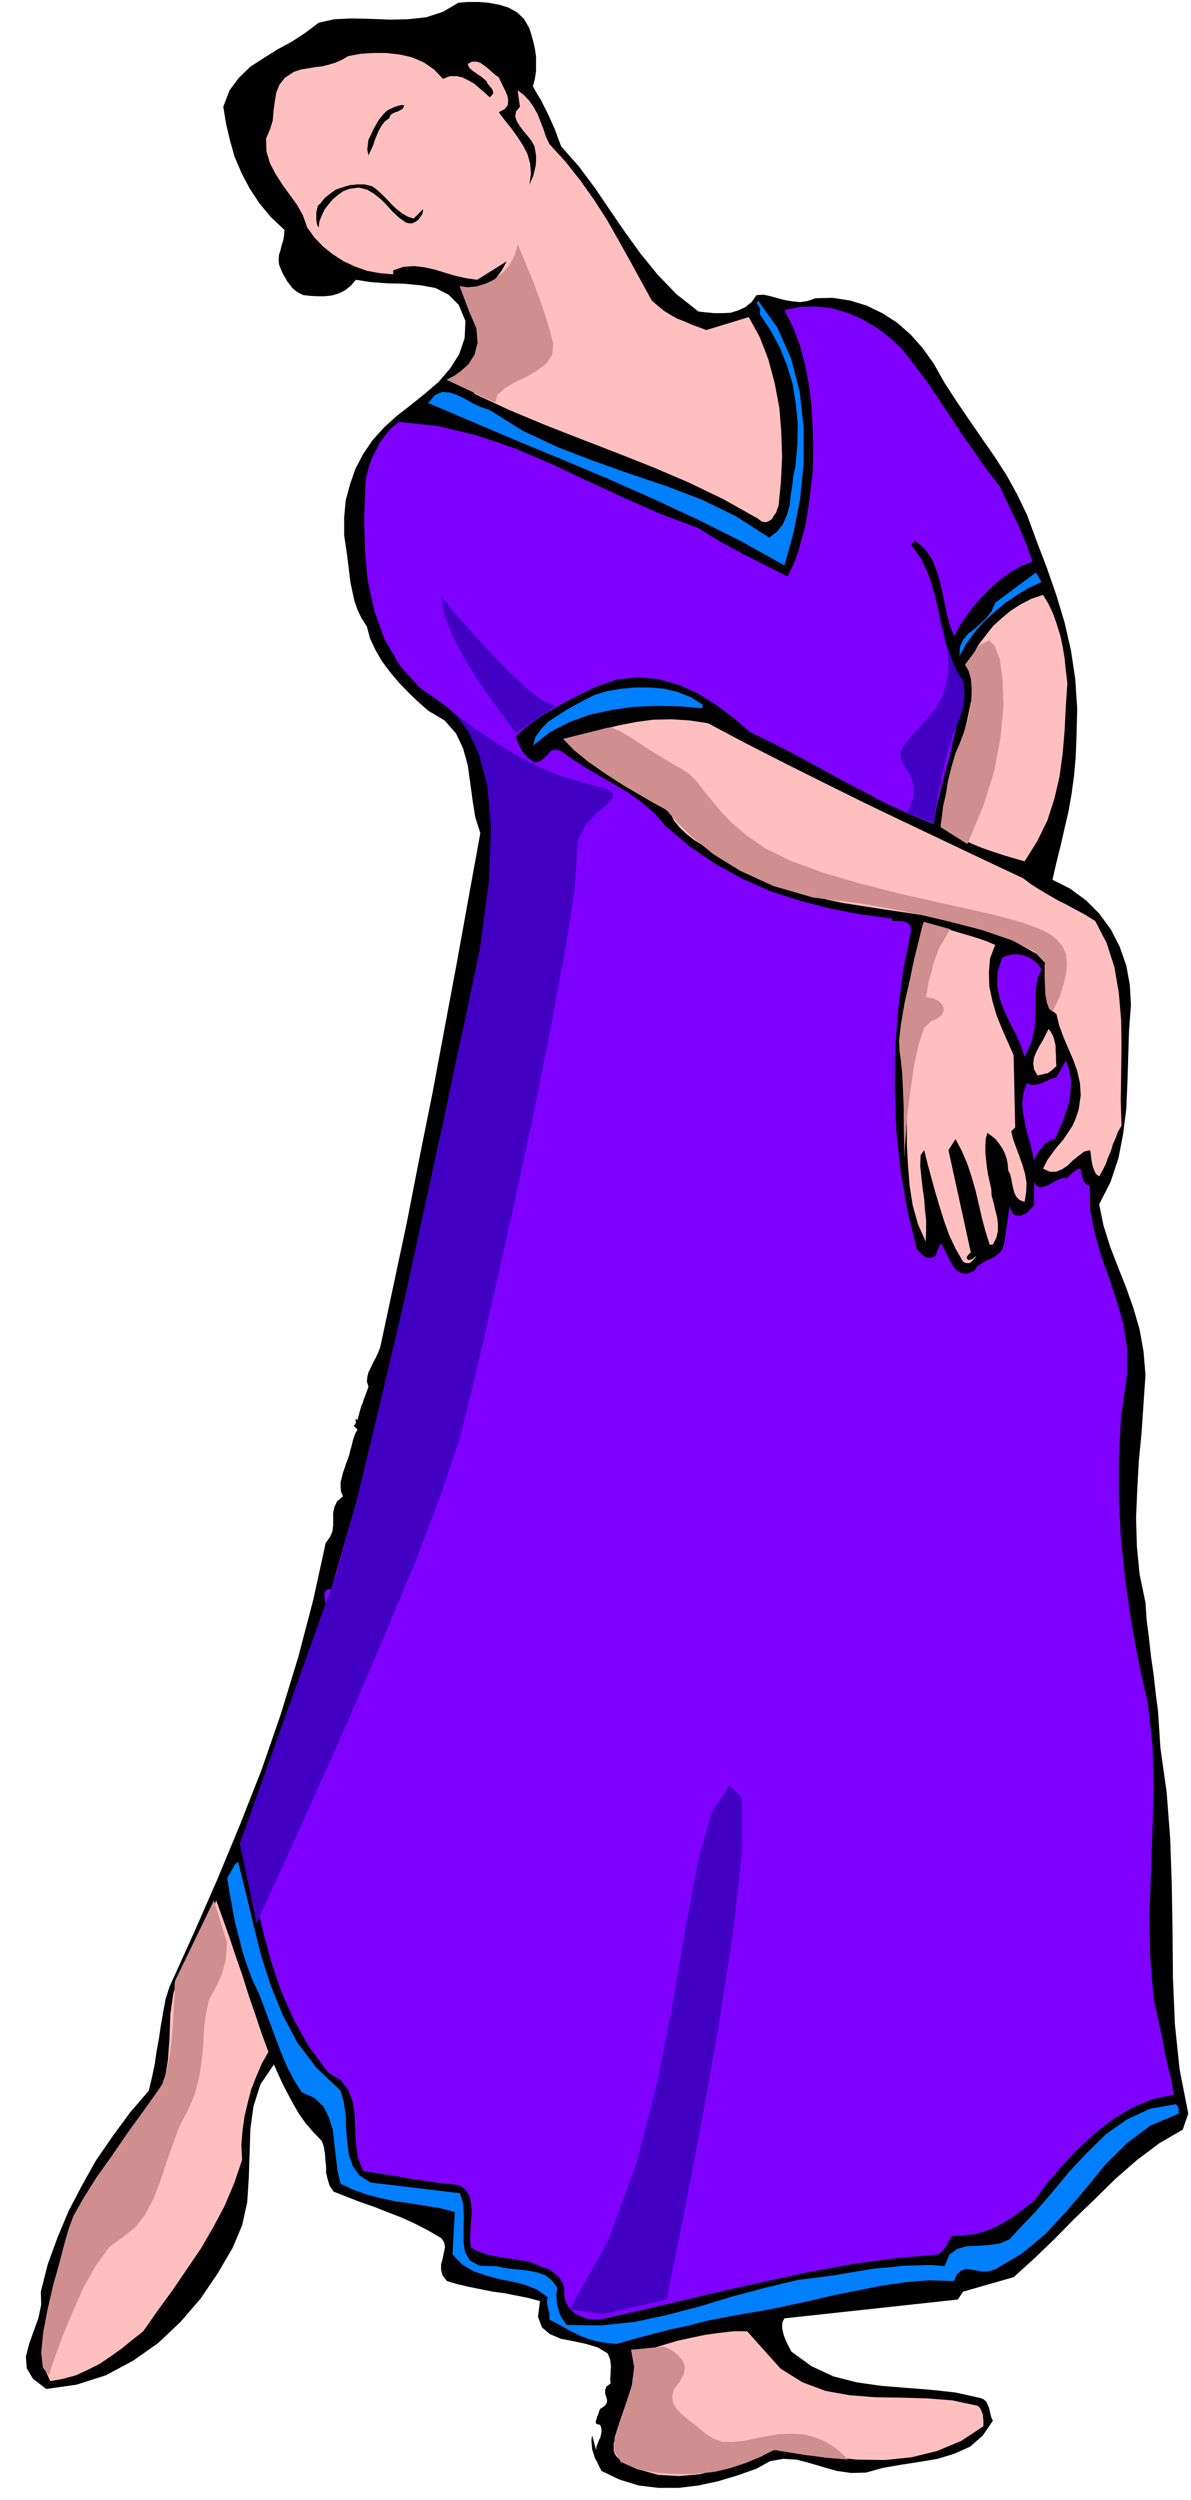<svg xmlns="http://www.w3.org/2000/svg" fill-rule="evenodd" height="1029.386" preserveAspectRatio="none" stroke-linecap="round" viewBox="0 0 3035 6371" width="490.455"><style>.brush1{fill:#000}.pen1{stroke:none}.brush2{fill:#ffbfbf}.brush3{fill:#0080ff}.brush4{fill:#8000ff}.brush5{fill:#cf8f8f}</style><path class="pen1 brush1" d="m1349 72 5 16 5 18 4 18 3 20v38l-3 19-5 19 10 18 11 18 9 18 10 20 8 18 9 20 7 20 8 21 45 51 41 55 38 56 39 57 39 54 43 53 48 50 57 45 19 2 21 2h21l21-1 19-6 18-8 16-13 13-18 18-1 18 4 18 5 19 5 19 3 19 2 19-3 20-7 44-1 45 7 42 13 41 20 37 24 34 30 30 34 28 39 27 48 31 48 32 47 33 48 32 46 31 48 27 49 25 52 25 68 26 68 24 69 21 70 16 70 11 73 5 76-2 80-2 45-4 45-6 45-8 46-10 43-10 44-11 44-10 44 44 22 41 30 34 34 30 41 22 43 17 48 9 49 3 52-5 66-2 66-2 66-3 67-8 64-12 62-20 60-29 57 11 54 17 54 20 52 21 53 18 51 16 55 10 56 5 60-5 73-5 74-7 73-4 73-3 71 2 72 7 72 15 72 3 45 6 46 5 46 7 48 5 46 6 46 3 46 3 47 16 114 9 118 4 118 2 120 1 118 5 117 12 115 22 112-14 41-60 35-56 42-55 48-52 51-53 51-51 52-52 50-52 47-129 37-13 20-442 48-5 9-1 10 1 11 3 12 4 11 5 11 5 10 6 11 51 37 56 26 59 15 62 9 63 5 64 5 63 7 63 14 8 3 7 6 3 6 4 9 2 8 2 9 2 8 4 9-26 38-32 28-40 18-43 13-47 8-46 7-46 8-43 12-38 1-36-5-35-10-34-10-34-9-34-2-34 6-34 19-48 17-50 15-51 11-50 6h-51l-50-6-49-15-46-22-6-11-5-11-6-11-3-10-4-12-1-11-1-13 2-12 10 38 1-9 3-8 3-8 4-8 2-9 1-8-1-8-3-7-7-1-3-2-1-6 2-5 2-7 3-7 2-7 2-5 12-8 5-7 1-8-2-7-3-9v-9l3-9 11-8-1-12 1-11v-10l1-9-1-9-1-9-3-9-4-8-25-15-30-9-33-7-31-6-28-12-20-17-10-27 5-40-30-8-30-6-30-6-30-4-30-6-30-6-30-7-27-8-11-14-4-14v-15l4-14 3-15 3-14-2-12-7-11-34-20-33-17-35-16-34-13-35-14-35-12-36-14-33-13-10-15-5-16-4-17v-16l-2-18-1-16-3-17-5-14-22-23-19-22-17-24-14-24-14-26-13-25-12-26-11-25-34 50-18 56-8 59-2 62-2 62-4 62-13 59-24 57-38 65-44 65-51 59-57 54-64 45-69 37-75 24-77 11-34-26-16-27-2-30 8-31 12-34 12-33 7-34-1-33 18-71 25-68 28-67 34-65 36-64 42-61 44-60 48-56 8-33 7-33 5-34 6-33 5-34 6-34 6-33 10-31 62-137 60-137 58-140 55-140 49-142 44-144 38-145 32-146 11-15 6-14 2-16v-31l3-15 7-15 15-13-5-12-1-12v-12l3-12 3-12 4-11 3-10 3-8 3-8 3-8 2-10 3-10 3-12 3-11 4-11 6-11-10-10 4-3 2-5-1-5 1-5 4 4 3-12 3-11 3-11 4-9 3-10 4-10 4-11 4-11-4-13 1-12 3-12 6-12 6-13 7-13 6-13 5-13 34-159 34-160 32-164 33-164 31-166 31-166 30-166 30-165-13-41-7-44-6-45-6-43-12-43-18-38-29-33-42-25-26-23-24-23-24-25-22-26-21-28-17-29-14-30-8-30-14-22-10-21-8-23-5-23-5-24-3-24-3-25-3-24-7-47v-45l4-44 11-41 14-40 20-38 24-35 29-32 32-29 36-28 36-29 35-30 29-34 23-36 14-41 2-44-17-41-26-26-33-17-38-7-43-4-42-1-42-3-38-6-13 15-15 12-16 8-17 5-19 2h-18l-19-1-17-2-11-5-9-6-8-7-6-8-7-9-5-9-6-10-4-9-6-15-1-12 1-13 4-12 3-13 4-12 2-13 1-13-35-33-29-35-25-38-20-38-18-42-12-42-10-43-7-43 16-42 24-32 29-28 34-22 35-22 37-20 35-23 33-25 40-9 44-2 47 1 50 2 47-1 46-5 43-14 39-23 24-2h27l26 2 27 5 23 7 22 12 18 17 14 24z"/><path class="pen1 brush1" d="m1319 88 10 99-23-8-22-12-22-15-22-16-23-16-22-13-23-9-23-2-6-11-1-10 2-9 5-9 5-9 8-6 7-7 7-5 21-6 21-1 20 3 20 6 17 9 17 12 15 16 12 19zm-137 41-4 2-3 5-3 6-2 8-4 8-3 8-5 6-5 5h-13l-9-2-8-6-6-7-7-8-6-7-8-6-9-2-44-18-43-7-44 1-43 8-44 10-43 12-43 10-42 8-24 14-17 18-12 20-7 23-7 23-4 24-4 22-6 22-1 39 8 36 14 33 20 32 19 31 20 31 17 33 12 36-25-14-19-18-15-21-10-23-10-24-8-24-10-23-12-19-15-28-7-28-3-28 1-28 2-30 4-29 3-29 1-27 36-50 44-34 49-24 54-14 54-7 57-1 55 1 55 4 15 5 18 4 17 4 18 5 16 4 17 7 15 7 16 11z"/><path class="pen1 brush2" d="m1129 201 17-7h17l15 3 16 8 14 8 14 12 13 11 13 12 6-6 3-5-1-5-2-5-5-6-4-5-4-5-1-4-7-6-7-6-8-5-7-5-7-5-6-5-4-6-2-6 11-6h11l10 3 10 7 9 7 9 8 9 8 10 7 4 9 6 12 6 12 6 14 2 12-1 12-8 10-15 8 15 20 17 21 15 21 15 23 11 21 7 25 2 25-4 29 5-12 5-11 3-13 3-12 1-14v-12l-2-13-2-11-7-13-10-13-11-13-9-12-8-13-4-12 2-13 10-12-6-42 16 12 14 15 11 16 10 18 7 18 8 20 6 19 9 19 41 45 38 48 34 48 33 51 29 51 29 52 28 51 29 53 15 13 16 13 16 10 18 10 18 7 18 8 19 7 19 7 108-33 28 51 22 57 16 60 12 63 5 63 2 63-3 63-6 61-3 7-3 10-6 8-5 9-8 5-8 3-10-2-9-7-87-49-89-43-91-39-91-36-93-36-92-36-91-38-88-41-5-7-7-4-8-4-8-1-9-4-6-3-4-6v-9l13-14 14-13 11-14 10-14 6-16 5-17v-18l-2-19-34-104 14 1h14l13-4 14-6 11-9 12-10 9-12 8-12 10-19-75 47-28-4-27-6-27-8-26-8-27-6-26-3-27 2-26 9v10l-35-3-32-6-31-11-28-13-28-18-25-20-22-23-18-25-11-31-15-27-19-26-18-25-18-28-14-27-9-30-1-33 10-23 7-23 2-24 3-23 4-24 8-20 14-18 23-15 18-6 19-3 17-3 18-2 16-4 17-5 16-7 17-10 32-6 33-2h33l34 4 31 7 30 13 26 18 23 24z"/><path class="pen1 brush1" d="m1030 268-2 6-3 4-6 3-5 3-7 2-6 3-6 4-3 8-12 9-8 11-7 12-5 12-5 12-4 13-6 13-6 13-3-14 1-12 2-14 6-12 6-13 7-13 7-12 8-10 5-6 6-6 7-5 7-3 7-3 8-3 8-2h9zm24 289 24-24v5l-2 8-5 7-5 7-7 5-8 4h-9l-8-2-18-13-16-15-15-17-15-15-18-14-17-10-21-5-23 3-16 6-14 10-13 11-11 13-10 13-7 15-6 15-2 16-3-5-2-7-1-9v-18l2-8 2-9 6-5 11-14 15-12 14-10 18-6 17-5 19-2h19l20 5 12 9 13 12 12 12 13 14 12 11 14 11 14 8 15 5zM878 705l-9 9-11 8-13 6-12 6-14 2h-14l-14-2-12-5-15-7-9-9-5-12-1-12-1-14 3-13 2-13 2-11 4-10 8 15 12 12 15 7 18 7 18 5 18 7 16 10 14 14z"/><path class="pen1 brush3" d="m1999 1441-111-62-112-56-114-53-113-50-116-49-114-47-115-49-113-48 17-20 18-8 19 1 21 7 20 10 21 12 20 9 21 7 83 52 89 42 91 35 93 33 92 31 92 35 88 43 84 54 20-15 15-19 10-23 7-24 3-27 4-26 3-26 5-22 5-55 1-53-5-51-8-50-15-49-18-45-24-44-27-41 1-7v-5l-2-5-2-3-5-7 4-7 49 69 35 79 22 85 10 90v91l-9 91-17 87-23 83z"/><path class="pen1 brush4" d="m2549 1241 10 23 11 23 11 23 12 24 10 23 10 24 9 24 9 26-32 13-30 18-28 21-26 25-25 26-22 28-20 29-17 30-12-32-8-32-7-35-7-33-10-34-12-30-19-27-24-20-10 10 27 39 19 43 14 45 11 48 9 46 12 47 16 45 24 43-6 45-7 45-10 44-10 45-12 43-11 44-11 44-8 46-61-25-59-27-59-31-57-30-58-32-57-31-58-30-58-28-42-36-44-33-46-29-48-22-52-15-52-5-54 5-55 19-27 13-26 13-27 14-26 15-26 15-25 17-24 18-23 21 2 9 4 10 4 9 6 10 6 8 7 8 8 6 10 7 11-2 9-5 7-7 7-6 6-8 7-4 9-1 12 4 32 23 35 22 36 21 36 21 35 21 33 24 30 26 28 32 61 52 66 45 69 38 72 32 74 24 77 20 78 15 82 11v6h21l8 1 6 2 7 4 4 7 2 10-20 98-13 102-8 103-1 104 4 103 11 103 17 100 24 98 4 5 6 6 5 5 6 5 5 2 6 1 7-1 8-4 14-33 7 11 7 14 7 15 9 16 9 12 12 8 15 2 19-7 8-12 12-8 12-7 13-5 11-7 10-8 7-11 4-13 14-95 2 6 2 6 3 6 7 6 7 1h7l6-3 7-2 5-5 5-5 5-5 6-5v-61l7 10 9 4 9-2 12-4 11-7 12-6 12-5h13l7-8 8-7 8-6 10-3 2 5 1 7 1 6 2 7 2 6 4 6 4 4 8 3 1 62 12 60 16 57 21 58 19 57 17 59 9 62v67l-15 105-6 106v106l6 106 11 104 15 104 19 103 23 103 12 106 3 108-3 108-4 109-4 108 2 108 9 106 23 106 3 17 3 17 4 17 4 18 4 16 4 17 3 18 3 18-56 12-51 22-49 29-45 36-43 39-40 43-38 44-34 46-23 17-23 18-25 16-24 14-27 11-27 8-30 4-29 1-5 6-3 6-4 6-3 7-4 5-4 6-6 5-5 6-113 10-110 15-109 20-106 23-108 24-105 25-107 25-106 24h-17l-15-2-15-5-13-6-12-9-9-11-7-13-3-15v-14l-2-12-5-11-6-9-10-9-9-7-10-6-10-3-23-10-23-7-24-4-24-3-25-4-24-5-23-8-20-10-2-20 1-22 1-23 2-22-1-23-4-20-10-17-15-12-31-4-30-3-31-5-30-4-32-6-31-5-32-5-30-5-13-34-5-35-2-36-1-35-5-35-11-30-20-26-32-20-49-66-39-69-32-73-25-74-21-78-18-78-18-78-17-78 31-73 30-73 27-75 27-74 24-76 25-75 24-76 25-75-1-7-1-6-1-7v-12l3-4 5-4h9l60-208 57-207 53-207 50-207 46-210 44-212 41-216 39-218 12-75 11-76 6-78 1-76-10-74-22-68-38-63-55-54-69-48-52-58-38-66-26-72-17-77-7-80-2-80 3-79 2-25 6-23 8-23 10-21 11-21 14-19 15-18 19-16 102 11 99 24 96 33 94 40 91 43 93 43 93 41 96 36 27 17 28 17 28 15 29 16 28 14 29 15 28 14 30 15 15-31 12-32 9-33 9-33 6-34 5-34 4-35 4-34 1-57-1-56-3-54-6-52-10-52-13-50-18-48-22-44 41-8 42-1 40 5 40 12 36 16 36 21 33 25 31 29 33 42 33 44 30 45 30 45 29 44 31 44 31 44 34 44z"/><path class="pen1 brush3" d="m2654 1483-32 15-30 18-30 20-28 24-27 24-24 28-21 29-17 31 1-23 8-18 13-16 16-12 15-14 16-15 13-17 9-21 104-77 14 24z"/><path class="pen1 brush2" d="m2720 1740-4 60-3 61-5 59-8 59-13 56-18 56-26 53-32 51-28-8-27-8-27-9-26-9-27-11-24-12-24-14-21-14 4-58 10-54 13-54 16-52 14-54 11-53 5-56-2-57 15-28 19-25 19-24 22-20 23-19 25-16 27-14 30-10 14 23 12 26 9 26 9 29 6 28 5 30 3 31 4 31z"/><path class="pen1 brush3" d="M1790 1795v10l-57-5-58-1-58 2-57 8-56 12-53 19-50 26-43 34 7-23 14-19 17-18 23-15 23-15 25-14 24-13 24-12 33-10 36-6 35-3h37l35 3 35 8 33 13 31 19z"/><path class="pen1 brush2" d="m1804 1843 98 52 100 51 100 50 101 50 100 48 101 48 101 48 102 48 20 15 22 14 22 13 24 14 24 12 24 13 24 13 24 15 29 56 20 62 11 65 6 69 1 68-1 69-1 68 2 65-9 15-6 16-7 16-5 17-7 16-6 17-8 16-9 16-8-6-4-8-4-10-2-9-2-11-1-9-1-9-2-5-15 4-14 11-14 11-13 13-15 10-15 6h-16l-17-8 11-22 13-18 13-17 14-16 12-18 12-18 9-21 7-22 5-35-2-31-7-31-10-28-13-30-12-28-11-30-7-29-17-13-7-15-2-18 2-17 3-20 3-19-1-19-5-17-95-54-102-34-106-24-109-16-109-17-106-23-101-35-93-52-20-14-19-13-21-12-19-12-19-15-16-15-15-18-10-20-33-25-32-22-35-21-33-20-34-21-33-21-32-22-28-24 39-19 43-16 44-12 46-9 45-6 47-1 46 3 46 7z"/><path class="pen1 brush2" d="m2536 2408-13 34-3 36 1 36 8 37 10 35 14 35 15 34 15 34 4 184-10 10 5 21 8 22 8 21 8 23 6 21 4 23-1 24-4 25-13-5-8-8-5-10-3-11-3-13-2-12-3-12-5-10-1-15-3-15-5-14-6-12-9-13-8-10-11-9-10-7-4 15-1 18v18l2 19 2 18 3 19 4 18 4 18 1 17 5 18 4 18 5 19 2 17v18l-4 17-9 18h-8l-11-35-9-34-8-35-8-34-10-35-11-33-14-33-16-30-18 28 57 261-5 4-4 5-2 5 5 5 6-1 5-2 4-4 5-3-7 9-7 7-5 2h-5l-5-1-5-3-19-33-16-34-13-36-11-35-11-37-10-36-10-37-9-36-9 13-1 28 3 28 3 27 4 28 2 27 3 27v27l-1 28-20-45-13-47-8-50-4-50-3-53v-51l-1-52-2-48-5-57 1-54 5-54 8-51 9-51 12-49 12-48 13-47 22 4 22 5 22 6 23 7 21 6 22 7 20 7 21 9z"/><path class="pen1 brush4" d="m2654 2470-10 23-4 25-1 25v26l-1 24-1 25-5 24-7 23-14 28-10-30-13-29-16-30-13-29-12-32-6-32 1-34 11-35 13-7 15-3h14l14 3 13 5 12 8 11 9 9 13z"/><path class="pen1 brush2" d="m2692 2717-6 5-5 5-6 4-5 4-7 1-6 2-7 1-6 2-9-16-2-15 2-15 6-15 8-15 9-15 7-14 7-14 6 8 6 11 3 11 3 13v12l1 13v13l1 14z"/><path class="pen1 brush4" d="m2688 2903-11 2-8 6-8 5-6 9-7 7-5 9-5 8-3 9-5-24-6-24-7-24-5-24-5-26-2-25 3-26 9-25 9 4 9 1 9-2 10-2 9-5 10-4 9-4 10-3 24-42 9 24 4 26-1 27-3 27-8 25-9 26-10 23-10 22z"/><path class="pen1 brush3" d="m607 4745 19 77 19 80 20 80 25 78 30 74 38 72 49 64 61 58 8 29 5 33 1 34 3 35 4 32 10 29 17 24 29 18 227 27 8 26 2 32-1 33v32l4 27 13 22 24 13 41 1 20 4 21 3 22 2 23 3 20 4 20 7 17 13 14 19-2 14v14l2 13 3 14 3 11 6 12 6 8 6 9 88 1 86-9 83-18 84-22 82-25 83-22 84-20 88-11 34-6 36-6 36-6 37-3 36-4 36-1 35-1 35 3 12-29 20-15 25-7 28-1 28-2 29-4 24-11 20-22 45-47 44-51 43-52 46-49 48-47 53-37 58-27 67-12 3 4 3 6 1 6v8l-73 31-61 46-54 54-49 60-50 59-53 57-60 50-68 40-16 5-16 1-15-3-13-2-14-2-12 4-11 9-8 18-64-2-61 5-61 9-60 12-60 12-60 14-60 13-59 12-49 8-48 9-47 9-46 12-47 10-46 12-46 12-45 13-25-2-24-4-22-6-21-8-21-10-20-11-20-11-19-10v-16l-2-7-1-6-2-7-1-6v-8l2-7-29-20-30-12-33-8-32-6-33-9-32-11-29-17-25-26 6-108-38-10-37-6-38-6-37-5-37-8-36-9-36-13-32-15-8-33-4-34-4-36-4-34-10-32-14-28-23-22-32-14-19-30-16-30-14-32-12-31-12-32-12-32-12-33-12-31-17-36-13-35-12-36-9-36-10-38-7-38-7-38-6-38 3-6 4-6 3-6 4-6 3-6 3-5 4-4 4-2z"/><path class="pen1 brush2" d="m684 5229-17 30-14 33-13 33-9 35-8 34-5 36-3 36 2 38-20 59-24 57-29 55-32 55-36 53-36 53-38 52-37 53-28 22-27 22-28 20-28 19-30 15-30 14-33 9-33 6-14-31-6-32v-33l5-33 7-35 9-33 10-33 9-31 208-408 40-45 23-50 9-55 4-57 2-59 8-55 17-52 35-44 57-139 17 47 17 48 16 48 17 49 15 48 17 49 16 48 18 49zm1305 807 56 35 59 22 62 11 65 5 65 1 66 2 65 5 65 14 4 4 4 6 2 6 3 7v6l1 8v15l-56 37-62 26-65 16-68 7-71-1-69-7-67-12-64-15-46 20-49 21-52 16-52 14-54 5-53-3-51-14-47-25-8-7-5-7-3-9v-19l3-9 2-8 3-7 10-25 10-25 8-25 9-24 6-26 6-26 3-27 3-27 33-12 33-10 34-10 36-8 34-7 36-5 35-4h36l85 95z"/><path class="pen1 brush5" d="m1171 729 20 3 23-2 23-7 23-11 21-17 18-20 13-25 8-28 2 7 9 21 12 30 16 38 15 41 15 43 12 40 9 35-3 27-14 22-24 18-27 16-30 14-25 15-19 17-6 20-124-58 5-3 14-7 18-13 19-17 15-24 8-30-3-37-18-42-25-66zm264 1154 27 28 38 31 43 30 45 29 41 24 36 21 24 13 10 5 7 9 22 25 37 36 53 43 68 42 85 39 100 29 118 15 19 3 51 9 73 14 85 20 85 22 76 26 57 28 28 30-1 4v33l1 22 1 22 4 20 5 15 9 8 1-3 4-7 6-12 7-15 6-19 6-20 5-24 2-24-3-24-9-19-13-16-16-13-22-12-24-9-27-10-28-8-45-12-67-15-85-19-93-21-97-25-92-27-82-30-64-31-48-33-38-32-29-30-23-28-21-26-18-23-19-19-20-13-25-14-26-16-28-17-26-17-26-17-22-13-20-9-13-2-115 29zm1024-189 9 15 6 21 2 24v27l-4 27-6 28-9 28-10 27-12 28-10 34-9 36-6 36-7 31-3 27-3 18v7l68 43 40-95 29-92 16-87 7-77-2-67-7-52-13-35-14-14-25 12-37 50z"/><path class="pen1 brush5" d="m2422 2368-68-19-4 12-8 33-12 48-12 57-13 57-9 53-5 42 1 26 3 21 4 36 2 44 2 48v45l1 40v27l1 11v-15l3-38 4-55 8-61 9-64 12-55 14-41 18-18 15-6 11-8 5-10 1-9-5-10-8-8-14-7-18-3v-5l3-13 3-19 6-21 6-25 8-23 8-21 10-16 7-13 5-8 3-6 3-2v-2 1z"/><path class="pen1" d="m2391 1564 5 23 7 27 8 25 9 26 8 22 9 20 8 15 8 9v2l2 7 1 10 2 15-1 16-2 19-6 21-8 21-12 26-11 37-11 41-9 44-9 40-5 34-4 23-1 9-68-25 15-34 3-28-5-22-9-19-12-18-7-16-2-18 11-18 16-21 18-19 17-20 18-19 15-22 13-23 8-27 6-29v-32l-2-29-5-27-4-22-6-19-4-14-4-9v-2zm-1075 303-9-10-21-27-30-41-34-49-36-57-30-57-23-56-9-50 9 11 27 32 39 44 47 52 49 51 48 45 41 31 31 13-99 68zm-173-62 24 23 28 39 26 57 21 80 9 105-5 137-23 171-44 210-13 57-32 154-48 220-56 257-62 263-58 241-51 187-38 105-210 587 43 204 18-42 51-110 73-162 87-194 90-210 85-203 69-182 46-139 36-146 45-195 51-227 51-236 46-230 38-202 24-154 6-88 4-45 19-35 25-28 26-21 16-18 3-14-20-12-48-12-62-18-62-26-59-31-54-33-47-32-36-27-24-19-8-6zm309 4080 96-172 73-197 54-211 41-209 33-195 31-164 35-122 45-65 31 31v136l-23 208-38 247-45 250-42 220-32 157-12 61-161 37-86-12z" style="fill:#4200c2"/><path class="pen1 brush5" d="m578 4949-33-106-99 205-1 8v24l-2 35-2 43-4 44-6 44-8 37-10 29-20 29-30 42-37 51-39 57-40 56-34 54-26 46-13 36-10 35-13 50-16 57-14 61-11 58-5 51 4 38 16 21 4-14 12-36 19-52 25-60 28-63 32-57 34-46 35-26 30-23 25-32 21-40 18-45 16-49 17-48 17-46 21-39 17-40 11-42 7-44 4-42 2-42 5-37 7-33 13-25 12-23 9-21 6-22 4-18 1-17 1-12v-11zm1113 1031-83 8 8 44-6 47-15 46-16 46-13 41v35l16 27 43 19 53 9 51 3 48-1 45-5 41-10 39-13 36-15 33-17h6l17 3 25 4 31 5 31 4 31 4 27 2 21 2-3-4-7-7-12-11-14-11-21-13-24-10-28-8-31-2-34 1-31 5-31 6-28 6-28 3h-25l-24-8-21-13-22-19-20-15-18-15-14-14-9-16-2-16 4-18 15-19 11-21 2-18-6-16-10-12-13-11-12-7-10-4-3-1z"/></svg>
